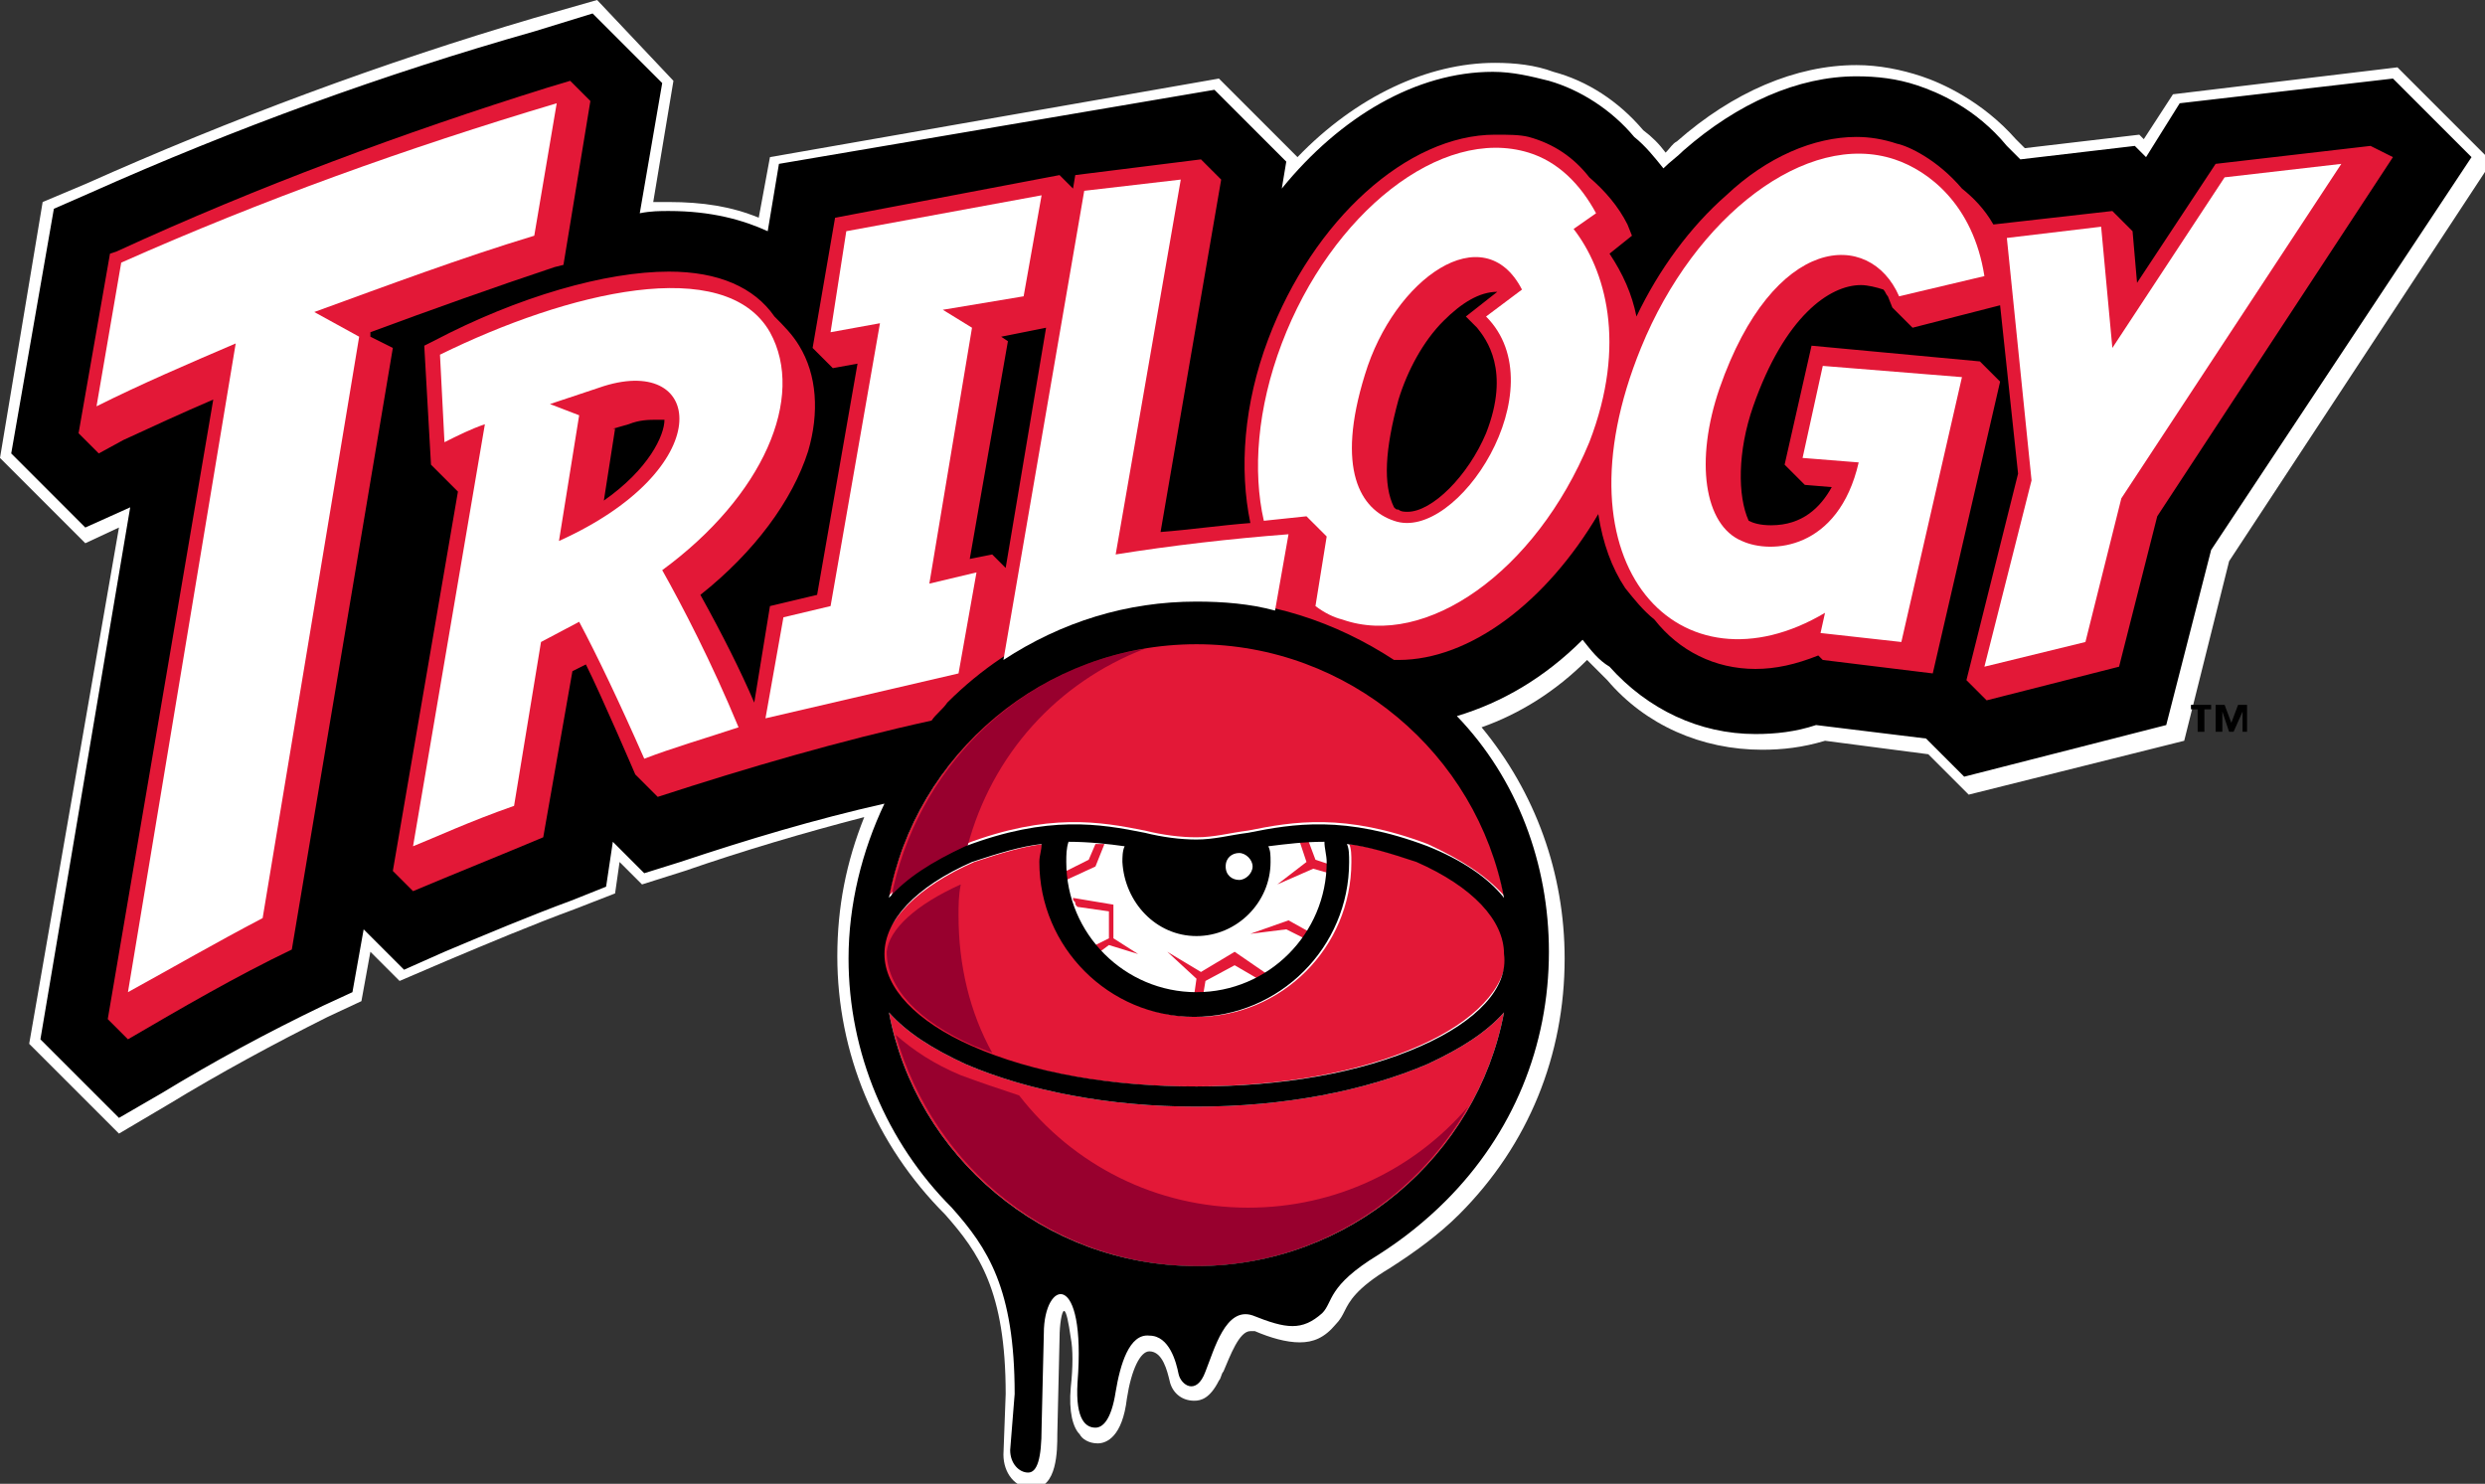 <?xml version="1.0" encoding="UTF-8"?>
<svg xmlns="http://www.w3.org/2000/svg" xmlns:xlink="http://www.w3.org/1999/xlink" id="Layer_1" x="0px" y="0px" viewBox="0 0 110.7 66.1" style="enable-background:new 0 0 110.7 66.1;" xml:space="preserve"><rect x="0" y="0" width="110.7" height="66.1" fill="#333333" stroke="none"/> <style type="text/css"> .st0{fill:#D2AA41;} .st1{fill:#002B5C;} .st2{fill:#FFFFFF;} .st3{fill:#E31837;} .st4{fill:#231F20;} .st5{fill:url(#SVGID_1_);} .st6{fill:#D1A941;} .st7{fill:url(#SVGID_2_);} .st8{fill:#00002A;} .st9{fill:url(#SVGID_3_);} .st10{fill:#001846;} .st11{fill:#DCE5EB;} .st12{fill:#E21936;} .st13{fill:url(#SVGID_4_);} .st14{fill:url(#SVGID_5_);} .st15{fill:url(#SVGID_6_);} .st16{fill:url(#SVGID_7_);} .st17{fill:url(#SVGID_8_);} .st18{fill:#828E96;} .st19{fill:#9D0620;} .st20{fill:#022E61;} .st21{fill:#9C8C85;} .st22{fill:#FDFDFD;} .st23{fill:#F17636;} .st24{fill:#EF7636;} .st25{fill:#37246A;} .st26{fill:#FFC425;} .st27{fill:#00A160;} .st28{fill:#00483A;} .st29{fill:#FFD200;} .st30{fill:#B0B7BC;} .st31{fill:#652D89;} .st32{fill:#C4CED4;} .st33{fill:#0080C5;} .st34{fill:#00539B;} .st35{fill:#002D62;} .st36{fill:#D31245;} .st37{fill:#98002E;} </style> <g> <path class="st2" d="M106.8,3l-10,1.2l-1.3,2L95.3,6l-5.1,0.6c-0.1-0.1-0.3-0.3-0.4-0.4c-1.5-1.7-3.3-2.5-4.2-2.8 c-0.9-0.3-1.9-0.5-2.9-0.5c-2.7,0-5.5,1.2-8,3.4c-0.2,0.1-0.3,0.3-0.5,0.5c-0.3-0.4-0.6-0.7-1-1c-1.1-1.3-2.5-2.2-4-2.6 c-0.8-0.3-1.7-0.4-2.6-0.4c-3,0-6.2,1.5-8.8,4.2l-3.5-3.5l-20,3.5l-0.5,2.7c-1.2-0.5-2.5-0.7-4-0.7c-0.2,0-0.5,0-0.7,0l0.9-5.4 L26.6,0l-2.8,0.8C17,2.8,10.3,5.3,3.8,8.2L1.9,9L0,20.4l3.8,3.8l1.5-0.7L1.3,46.5l4,4l2.2-1.3c2.3-1.4,4.7-2.7,7.1-3.9l1.5-0.7 l0.4-2.2l1.3,1.3l2.1-0.9c1.9-0.8,3.8-1.6,5.7-2.3l1.8-0.7l0.2-1.4l1,1l1.9-0.6c2.6-0.9,5.3-1.7,8-2.4c-0.8,2-1.2,4-1.2,6.2 c0,4.3,1.7,8.4,4.8,11.5c1.5,1.7,2.7,3.4,2.7,8l-0.1,2.7c0,0.8,0.5,1.5,1.3,1.5c1.1,0,1.1-1.7,1.1-2.4l0.1-4.3 c0-0.6,0.1-1.2,0.2-1.2c0.1,0,0.2,0.5,0.3,1.2c0.1,0.5,0.1,1.3,0,2.2c-0.1,1.1,0.1,1.8,0.4,2.1c0.1,0.2,0.4,0.4,0.8,0.4 c0.4,0,1.1-0.3,1.3-2c0.2-1.3,0.6-2.1,1-2.1h0c0.6,0,0.8,0.9,0.9,1.3c0.1,0.5,0.5,0.9,1.1,0.9c0.3,0,0.7-0.1,1.1-0.9 c0.1-0.1,0.1-0.3,0.2-0.4c0.3-0.7,0.7-1.8,1.2-1.8c0.1,0,0.1,0,0.2,0c0.7,0.3,1.4,0.5,2,0.5c0.6,0,1.1-0.2,1.6-0.8 c0.2-0.2,0.3-0.4,0.4-0.6c0.2-0.4,0.5-1,2-1.9c1.1-0.7,2.2-1.5,3.1-2.4c3.1-3.1,4.7-7.1,4.7-11.4c0-3.8-1.3-7.4-3.7-10.3 c1.7-0.6,3.3-1.6,4.7-3c0.3,0.3,0.6,0.6,0.9,0.9c1.7,2,4.2,3.1,6.9,3.1c0.9,0,1.8-0.1,2.8-0.4l4.6,0.6l1.8,1.8l9.6-2.4l2-8 l11.7-17.8L106.8,3z"></path> <g> <path class="st3" d="M53.3,28.6c6.8,0,12.5,4.9,13.7,11.3c-0.8-0.9-1.9-1.6-3.4-2.3l0,0c-3.7-1.4-6-1-8-0.6 c-0.8,0.1-1.5,0.3-2.3,0.3c-0.7,0-1.5-0.1-2.3-0.3c-2-0.4-4.3-0.8-8,0.6l0,0c-1.5,0.7-2.6,1.4-3.4,2.3 C40.9,33.5,46.6,28.6,53.3,28.6z"></path> <path class="st3" d="M43.4,38.4c1.2-0.4,2.2-0.7,3.1-0.8c0,0.3-0.1,0.5-0.1,0.8c0,3.8,3.1,6.9,6.9,6.9c3.8,0,6.9-3.1,6.9-6.9 c0-0.3,0-0.6-0.1-0.8c0.9,0.1,1.9,0.4,3.1,0.8c2.5,1.1,3.9,2.6,3.9,4.1c0,1.5-1.4,3-3.9,4.1c-2.7,1.2-6.2,1.8-10,1.8 c-3.8,0-7.3-0.6-10-1.8c-2.5-1.1-3.9-2.6-3.9-4.1C39.4,41,40.9,39.5,43.4,38.4z"></path> <path class="st3" d="M53.3,56.4c-6.8,0-12.5-4.9-13.7-11.3c0.8,0.9,1.9,1.6,3.4,2.3c2.8,1.2,6.4,1.9,10.3,1.9 c3.9,0,7.5-0.7,10.3-1.9c1.5-0.7,2.6-1.4,3.4-2.3C65.8,51.5,60.1,56.4,53.3,56.4z"></path> <g> <path class="st2" d="M53.3,41.7c1.8,0,3.3-1.5,3.3-3.3c0-0.3,0-0.5-0.1-0.7c0.8-0.1,1.6-0.2,2.5-0.2c0,0.3,0.1,0.6,0.1,0.9 c0,3.2-2.6,5.8-5.8,5.8c-3.2,0-5.8-2.6-5.8-5.8c0-0.3,0-0.6,0.1-0.9c0.9,0,1.8,0.1,2.5,0.2c-0.1,0.2-0.1,0.5-0.1,0.7 C50.1,40.2,51.5,41.7,53.3,41.7z"></path> <g> <path class="st37" d="M39.7,40c0.8-0.9,1.9-1.6,3.4-2.3l0,0c0,0,0,0,0,0c1.1-4.1,4-7.3,7.9-8.8C45.3,29.8,40.8,34.3,39.7,40z"></path> <g> <path class="st37" d="M43.4,46.6c0.3,0.1,0.5,0.2,0.8,0.3c-1-1.8-1.5-3.9-1.5-6.1c0-0.5,0-0.9,0.1-1.4c-2,0.9-3.2,2-3.3,3 C39.5,44,40.9,45.5,43.4,46.6z"></path> <path class="st37" d="M53.3,56.4c5.2,0,9.7-2.9,12.1-7.1c-2.4,2.8-5.9,4.5-9.8,4.5c-4.1,0-7.8-1.9-10.2-5 c-0.9-0.3-1.8-0.6-2.6-0.9c-1.2-0.5-2.1-1.1-2.9-1.8C41.6,52.1,47,56.4,53.3,56.4z"></path> </g> </g> <g> <path class="st3" d="M48.8,42.1c0.1,0.1,0.2,0.2,0.2,0.3l0.4-0.3l1.3,0.4l-1.1-0.7l0-1.5L47.8,40l0,0c0,0.1,0,0.1,0.1,0.2 c0,0,0,0,0,0c0,0.1,0,0.1,0.1,0.2c0,0,0,0,0,0l1.4,0.2l0,1.2L48.8,42.1z"></path> <path class="st3" d="M49.2,37.6c-0.1,0-0.2,0-0.4,0l-0.3,0.7l-1,0.5c0,0.1,0,0.3,0,0.4l1.3-0.6L49.2,37.6z"></path> <path class="st3" d="M55.7,41.6l1.6-0.2l0.8,0.4c0.1-0.1,0.1-0.2,0.2-0.3L57.4,41L55.7,41.6z"></path> <path class="st3" d="M58.6,38.3l-0.3-0.8c-0.1,0-0.3,0-0.4,0l0.3,0.9l-1.3,1l1.6-0.7l0.7,0.2c0-0.1,0-0.2,0-0.4L58.6,38.3z"></path> <path class="st3" d="M53.5,43.3L52,42.4l1.3,1.2l-0.1,0.7c0,0,0.1,0,0.1,0c0.1,0,0.2,0,0.3,0l0.1-0.6l1.3-0.7l1.2,0.7 c0.1-0.1,0.2-0.1,0.4-0.2L55,42.4L53.5,43.3z"></path> </g> </g> <path d="M106.6,3.5l-9.5,1.1L95.6,7l-0.5-0.5l-5.1,0.6c-0.2-0.2-0.4-0.4-0.6-0.6c-1.4-1.7-3.1-2.4-4-2.7c-0.9-0.3-1.8-0.4-2.7-0.4 c-2.6,0-5.3,1.2-7.7,3.3c-0.3,0.3-0.6,0.5-0.9,0.8c-0.4-0.5-0.8-1-1.3-1.4c-1-1.2-2.4-2.1-3.8-2.5c-0.8-0.2-1.6-0.4-2.5-0.4 c-3.4,0-6.8,2-9.4,5.2l0.2-1.2l-3.2-3.2L34.7,7.3l-0.5,3c-1.1-0.5-2.5-0.9-4.4-0.9c-0.4,0-0.8,0-1.3,0.1l1-5.8l-3.1-3.1l-2.6,0.8 C17.1,3.3,10.5,5.7,4,8.6L2.4,9.3L0.5,20.2l3.3,3.3l2-0.9l-4,23.7l3.5,3.5l1.9-1.1c2.3-1.4,4.7-2.7,7.2-3.9l1.3-0.6l0.5-2.8 l1.8,1.8l1.8-0.8c1.9-0.8,3.8-1.6,5.7-2.3l1.5-0.6l0.3-2l1.4,1.4l1.6-0.5c3-1,6-1.9,9.1-2.6c-1,2.1-1.6,4.5-1.6,6.9 c0,4.2,1.7,8.2,4.6,11.1c1.6,1.8,2.8,3.6,2.8,8.3L45,64.6c0,0.6,0.4,1,0.8,1c0.4,0,0.6-0.6,0.6-2l0.1-4.2c0-2.4,1.9-2.9,1.5,2.2 c-0.1,1.7,0.4,2,0.8,2c0.3,0,0.7-0.3,0.9-1.6c0.2-1.2,0.6-2.6,1.5-2.5c0.9,0,1.2,1.2,1.3,1.7c0.1,0.5,0.8,1,1.2-0.1 c0.4-1,0.9-2.9,2.1-2.5c1.5,0.6,2.2,0.7,3.1-0.1c0.5-0.5,0.2-1.2,2.5-2.6c1.1-0.7,2.1-1.5,3-2.4c3-3,4.6-6.9,4.6-11.1 c0-3.9-1.4-7.7-4.1-10.5c2-0.6,3.9-1.7,5.6-3.4c0.4,0.5,0.7,0.9,1.2,1.2c1.7,1.9,4,3,6.5,3c0.9,0,1.8-0.1,2.7-0.4l4.9,0.6l1.7,1.7 l9-2.3l2-7.8L110.1,7L106.6,3.5z M53.3,56.4c-6.8,0-12.5-4.9-13.7-11.3c0.8,0.9,1.9,1.6,3.4,2.3c2.8,1.2,6.4,1.9,10.3,1.9 s7.5-0.7,10.3-1.9c1.5-0.7,2.6-1.4,3.4-2.3C65.8,51.5,60.1,56.4,53.3,56.4z M63.3,46.6c-2.7,1.2-6.2,1.8-10,1.8 c-3.8,0-7.3-0.6-10-1.8c-2.5-1.1-3.9-2.6-3.9-4.1c0-1.5,1.4-3,3.9-4.1c1.2-0.4,2.2-0.7,3.1-0.8c0,0.3-0.1,0.5-0.1,0.8 c0,3.8,3.1,6.9,6.9,6.9c3.8,0,6.9-3.1,6.9-6.9c0-0.3,0-0.6-0.1-0.8c0.9,0.1,1.9,0.4,3.1,0.8c2.5,1.1,3.9,2.6,3.9,4.1 C67.2,44,65.8,45.5,63.3,46.6z M53.3,41.7c1.8,0,3.3-1.5,3.3-3.3c0-0.3,0-0.5-0.1-0.7c0.8-0.1,1.6-0.2,2.5-0.2 c0,0.3,0.1,0.6,0.1,0.9c0,3.2-2.6,5.8-5.8,5.8c-3.2,0-5.8-2.6-5.8-5.8c0-0.3,0-0.6,0.1-0.9c0.9,0,1.8,0.1,2.5,0.2 c-0.1,0.2-0.1,0.5-0.1,0.7C50.1,40.2,51.5,41.7,53.3,41.7z M63.6,37.7L63.6,37.7c-3.7-1.4-6-1-8-0.6c-0.8,0.1-1.5,0.3-2.3,0.3 c-0.7,0-1.5-0.1-2.3-0.3c-2-0.4-4.3-0.8-8,0.6l0,0c-1.5,0.7-2.6,1.4-3.4,2.3c1.2-6.4,6.9-11.3,13.7-11.3c6.8,0,12.5,4.9,13.7,11.3 C66.3,39.1,65.1,38.3,63.6,37.7z"></path> <g> <polygon points="97.6,31.6 97.9,31.6 97.9,32.6 98.2,32.6 98.2,31.6 98.5,31.6 98.5,31.4 97.6,31.4 "></polygon> <polygon points="99.7,31.4 99.4,32.2 99.4,32.2 99.1,31.4 98.7,31.4 98.7,32.6 99,32.6 99,31.7 99,31.7 99.3,32.6 99.5,32.6 99.9,31.7 99.9,31.7 99.9,32.6 100.1,32.6 100.1,31.4 "></polygon> </g> <g> <g> <g> <g> <path class="st3" d="M105.6,6.5l-6.9,0.8l-3.5,5.3L95,10.3l-0.9-0.9l-5.3,0.6c-0.4-0.7-0.9-1.2-1.4-1.6 c-1.1-1.3-2.4-1.9-2.9-2c-0.6-0.2-1.2-0.3-1.8-0.3c-1.9,0-4,0.9-5.8,2.6c-1.6,1.4-3,3.3-4,5.4c-0.2-1-0.6-1.9-1.2-2.8l1-0.8 l-0.2-0.5c-0.4-0.8-1-1.5-1.7-2.1c-0.7-0.9-1.6-1.5-2.7-1.8C67.7,6,67.2,6,66.6,6c-3.9,0-8.1,3.8-10.1,9.1 c-1.1,2.9-1.3,5.8-0.8,8.2c-1.3,0.1-2.7,0.3-4,0.4l2.7-15.7l-0.9-0.9l-5.6,0.7l-0.1,0.6l-0.6-0.6l-10,1.9l-1,5.8l0.9,0.9 l1.1-0.2l-1.8,10.3L34.3,27l-0.7,4.3c-0.6-1.4-1.4-3-2.4-4.8c2.4-1.9,4.1-4.2,4.8-6.4c0.5-1.7,0.4-3.4-0.4-4.7 c-0.3-0.5-0.7-0.9-1.1-1.3c-0.9-1.3-2.5-2-4.7-2c-2.8,0-6.7,1.1-10.5,3.1l-0.4,0.2l0.3,5.3l1.2,1.2l-2.9,16.9l0.9,0.9 c1.9-0.8,3.9-1.6,5.8-2.4l1.3-7.4l0.6-0.3c0.7,1.4,2.2,4.9,2.2,4.9l1,1c4-1.3,8.1-2.5,12.2-3.4c0.2-0.3,0.5-0.5,0.7-0.8 c3-3,6.9-4.6,11.1-4.6c3.2,0,6.2,1,8.8,2.7c0.1,0,0.1,0,0.2,0c0,0,0,0,0,0c3.2,0,6.6-2.6,8.9-6.5c0.2,1.3,0.6,2.4,1.2,3.3 c0.4,0.5,0.8,1,1.3,1.4c1.1,1.4,2.7,2.2,4.5,2.2c0.9,0,1.8-0.2,2.8-0.6l0.2,0.2l4.9,0.6l3-13l-0.9-0.9l-7.5-0.7l-1.2,5.3 l0.9,0.9l1.2,0.1c-0.5,0.9-1.3,1.7-2.7,1.7c-0.5,0-0.8-0.1-1-0.2c-0.5-1.1-0.5-3.1,0.2-5.1c1.4-4,3.4-5.4,4.8-5.4 c0.3,0,0.7,0.1,1,0.2c0.1,0.1,0.1,0.2,0.2,0.3l0.2,0.5l0.9,0.9l3.9-1l0.8,7.5l-2.3,9.2l0.9,0.9l5.9-1.5l1.7-6.7l10.5-16 L105.6,6.5z M26.9,22.3l0.5-3.2l-0.1,0l0.7-0.2l0,0c0.5-0.2,0.9-0.2,1.3-0.2c0.1,0,0.2,0,0.3,0C29.6,19.4,28.9,20.9,26.9,22.3 z M44.8,25.3l-0.6-0.6l-1,0.2l1.7-9.7l-0.3-0.2l2-0.4L44.8,25.3z M66.2,19.3c-0.8,1.9-2.4,3.5-3.5,3.5c-0.1,0-0.3,0-0.4-0.1 c-0.1,0-0.1,0-0.2-0.1c-0.5-1-0.4-2.6,0.2-4.8c0.4-1.3,1.1-2.6,2-3.5c0.8-0.8,1.6-1.3,2.4-1.3l-1.4,1.1l0.5,0.5 C66.2,15.1,67.3,16.5,66.2,19.3z"></path> </g> <path class="st3" d="M5.5,19.6c1.3-0.6,2.6-1.2,4-1.8L4.8,45.4l0.9,0.9c2.4-1.4,4.8-2.8,7.3-4l4.5-26.8l-1-0.5l0-0.2 c2.7-1,5.5-2,8.2-2.9l0.4-0.1l1.2-7.3l-0.9-0.9l-1,0.3C18,5.9,11.5,8.3,5.2,11.2l-0.3,0.1l-1.4,8l0.9,0.9L5.5,19.6z"></path> </g> <g> <path class="st2" d="M34.3,14.8c-2-3.5-9-1.8-14.7,1l0.2,3.9c0.6-0.3,1.2-0.6,1.8-0.8l-3.2,18.8c1-0.4,2.5-1.1,4.5-1.8l1.2-7.3 l1.7-0.9c0.8,1.5,1.8,3.6,2.9,6.1c1.3-0.5,2.7-0.9,4.2-1.4c-1.2-2.9-2.5-5.4-3.4-7C34,22.1,35.9,17.7,34.3,14.8z M24.9,24.1 l0.9-5.6l-1.3-0.5l2.4-0.8C31.4,15.8,32,20.9,24.9,24.1z"></path> <polygon class="st2" points="43.3,14.6 42,13.8 45.6,13.2 46.4,8.7 37.7,10.3 37,14.8 39.2,14.4 37,27 34.9,27.5 34.1,32 42.7,30 43.5,25.5 41.4,26 "></polygon> <polygon class="st2" points="99.1,7.9 94.1,15.5 93.6,10.1 89.4,10.6 90.5,21.4 88.4,29.7 92.9,28.6 94.5,22.2 104.3,7.3 "></polygon> <path class="st2" d="M71.1,9.5c-0.7-1.3-1.7-2.3-3-2.7c-3.9-1.2-8.8,2.7-11,8.5c-1.1,2.9-1.3,5.7-0.8,7.9l1.9-0.2l0.9,0.9 l-0.5,3.1c0.4,0.3,0.8,0.5,1.2,0.6c3.7,1.3,8.6-2.1,11-7.9c1.7-4.4,0.7-7.7-0.7-9.5L71.1,9.5z M66.2,14.1 c3.2,3.2-1.3,10.1-4.1,9.1c-1.5-0.5-2.6-2.3-1.3-6.5c1.3-4.3,5.3-7.1,7-3.8L66.2,14.1z"></path> <path class="st2" d="M23.8,10.5l1-5.9c-6.7,2-13.1,4.3-19.4,7.1l-1.1,6.4c2-1,4.1-1.9,6.2-2.8L5.7,44.2c2-1.1,3.9-2.2,6-3.3 L16,15l-2-1.1C17.3,12.7,20.5,11.5,23.8,10.5z"></path> <path class="st2" d="M53.3,26.8c1.2,0,2.4,0.1,3.5,0.4l0.6-3.4c-2.6,0.2-5.2,0.5-7.7,0.9l2.9-16.7l-4.3,0.5l-3.6,20.9 C47.3,27.7,50.2,26.8,53.3,26.8z"></path> <path class="st2" d="M84.6,13.2l3.8-0.9c-0.5-3.2-2.5-4.7-4-5.2c-3.9-1.3-8.9,2.5-11.3,8.4c-4,9.8,1.8,15.6,8.2,11.8l-0.2,0.9 l3.6,0.4l2.7-11.8l-6.2-0.5l-0.9,4.1l2.5,0.2c-0.9,3.9-3.9,4.1-5.2,3.5c-1.7-0.7-2.1-3.6-1-6.8C79,10.4,83.3,10.2,84.6,13.2z"></path> </g> </g> </g> <path class="st2" d="M54.6,38.6c0-0.4,0.3-0.6,0.6-0.6s0.6,0.3,0.6,0.6s-0.3,0.6-0.6,0.6S54.6,39,54.6,38.6z"></path> </g> </g> </svg>
